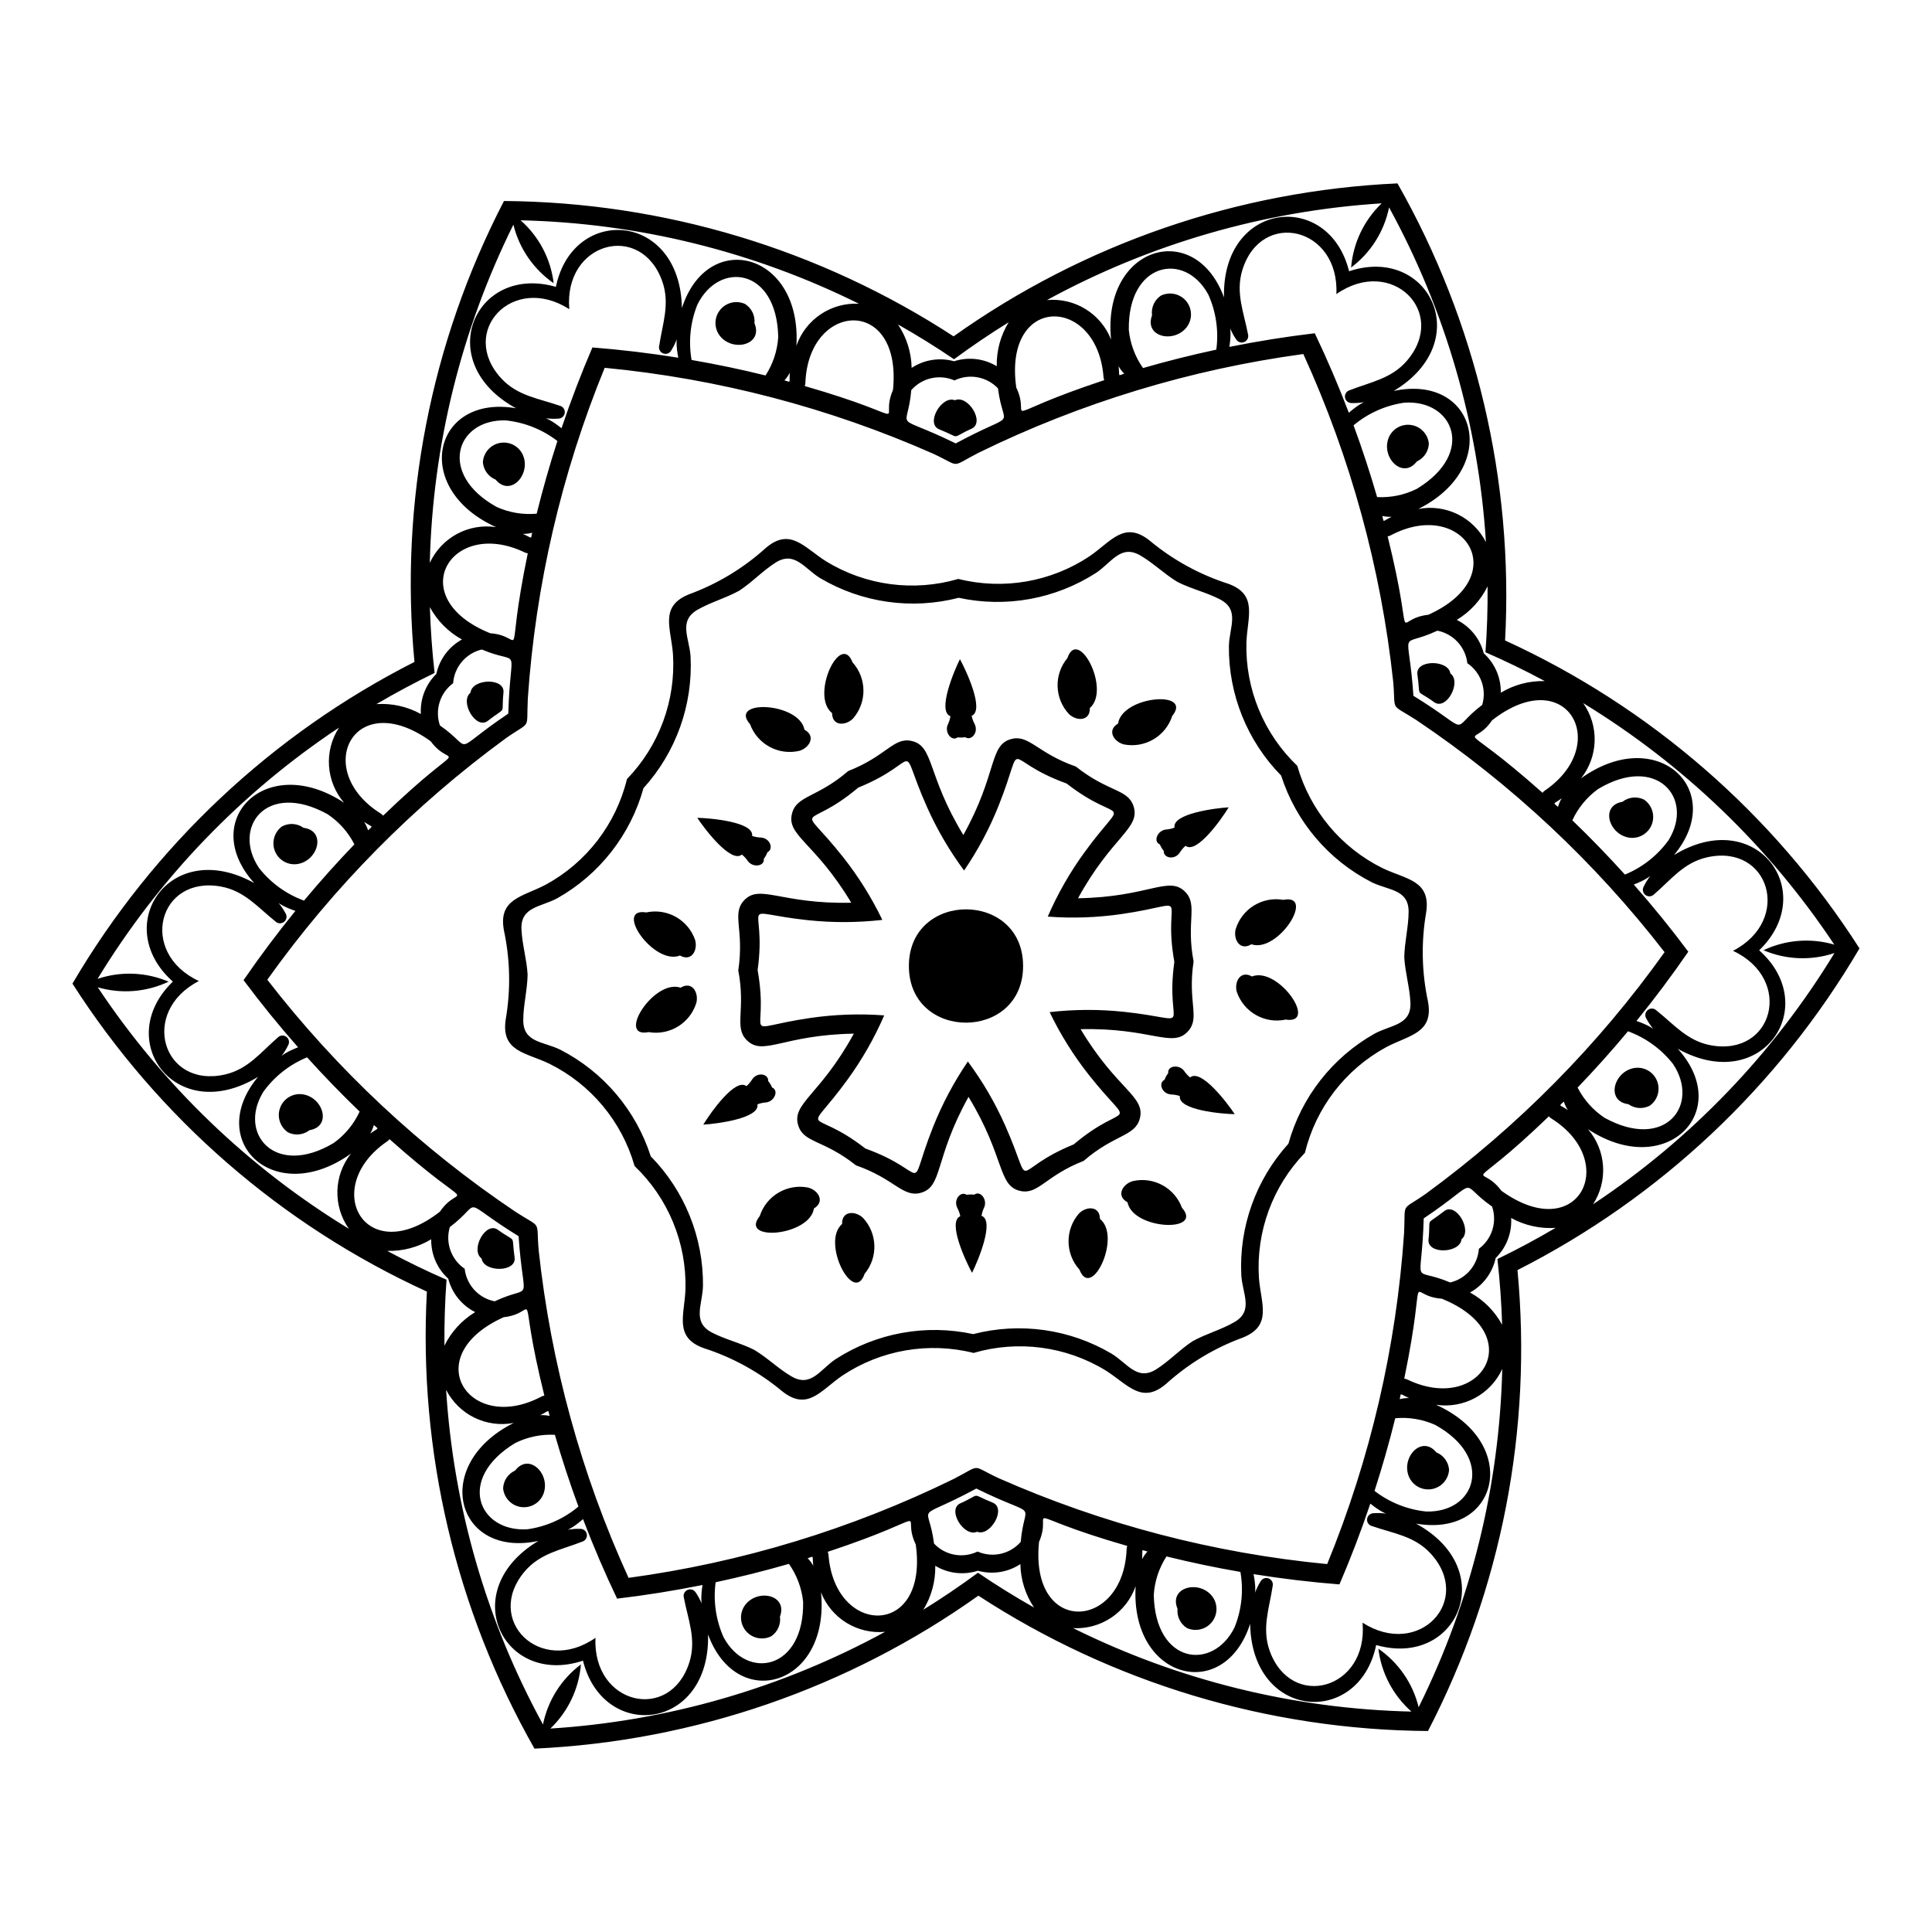 <?xml version="1.0" encoding="UTF-8"?>
<!-- Uploaded to: SVG Repo, www.svgrepo.com, Generator: SVG Repo Mixer Tools -->
<svg fill="#000000" width="800px" height="800px" version="1.1" viewBox="144 144 512 512" xmlns="http://www.w3.org/2000/svg">
 <g>
  <path d="m542.86 313.72c2.289-42.27-7.609-84.309-28.512-121.12-42.293 1.926-83.137 16-117.64 40.535-35.465-23.113-76.82-35.562-119.15-35.867-19.48 37.59-27.715 80-23.719 122.15-37.75 19.156-69.207 48.742-90.637 85.25 22.816 35.668 55.426 64.004 93.926 81.617-2.285 42.27 7.609 84.305 28.512 121.12 42.297-1.926 83.141-16 117.64-40.535 35.461 23.117 76.816 35.566 119.15 35.867 19.477-37.59 27.711-80 23.715-122.15 37.75-19.152 69.207-48.742 90.637-85.25-22.816-35.668-55.426-64-93.926-81.613zm-116.2 37.918c15.043 11.695 16.426 2.203 4.742 18.234-3.863 5.305-7.129 11.02-9.738 17.039 6.543 0.492 13.121 0.262 19.617-0.684 19.633-2.879 10.578-6.09 13.93 12.684-2.606 18.875 6.309 15.328-13.418 13.223l-0.004 0.004c-6.523-0.695-13.105-0.664-19.625 0.086 2.844 5.91 6.332 11.492 10.402 16.645 12.309 15.562 10.562 6.117-4.019 18.406-17.648 7.18-10.121 13.125-18.164-5.008v-0.004c-2.664-5.996-5.981-11.684-9.891-16.953-3.695 5.422-6.785 11.234-9.211 17.332-7.324 18.441-0.016 12.207-17.949 5.723-15.043-11.695-16.426-2.203-4.742-18.234h-0.004c3.863-5.309 7.129-11.023 9.738-17.043-6.543-0.492-13.121-0.262-19.617 0.688-19.633 2.879-10.578 6.09-13.93-12.684 2.606-18.875-6.309-15.328 13.418-13.223l0.004-0.004c6.523 0.691 13.109 0.66 19.629-0.086-2.848-5.914-6.336-11.496-10.406-16.645-12.309-15.562-10.562-6.117 4.019-18.406 17.648-7.18 10.121-13.125 18.164 5.008 2.664 5.996 5.981 11.684 9.891 16.957 3.699-5.422 6.789-11.234 9.211-17.336 7.324-18.441 0.016-12.203 17.953-5.719zm110.55-34.504c-0.984-3.852-3.594-7.082-7.144-8.859 3.516-2.121 6.344-5.203 8.156-8.887 0.051 5.832-0.133 11.656-0.559 17.469 5.34 2.328 10.582 4.875 15.723 7.637v0.004c-4.102-0.113-8.148 0.957-11.66 3.082 0.078-3.973-1.57-7.781-4.516-10.445zm3.16 160.26c2.84-2.777 4.336-6.652 4.098-10.617 3.594 1.984 7.68 2.894 11.773 2.621-5.023 2.961-10.16 5.711-15.41 8.254 0.652 5.789 1.07 11.602 1.246 17.434h0.004c-1.957-3.609-4.906-6.578-8.504-8.559 3.481-1.918 5.957-5.25 6.789-9.133zm-137.21 82.867c3.828 1.07 7.93 0.43 11.246-1.758 0.078 4.102 1.332 8.098 3.617 11.508-5.078-2.871-10.027-5.941-14.852-9.219-4.688 3.461-9.512 6.727-14.477 9.797 2.148-3.5 3.246-7.539 3.16-11.641 3.402 2.055 7.523 2.531 11.305 1.312zm-140.37-77.398c0.988 3.852 3.594 7.082 7.144 8.859-3.512 2.121-6.344 5.207-8.156 8.887-0.051-5.832 0.133-11.656 0.559-17.469-5.34-2.328-10.582-4.875-15.723-7.637v-0.004c4.102 0.113 8.152-0.957 11.664-3.082-0.082 3.973 1.566 7.785 4.512 10.445zm-3.16-160.26h0.004c-2.84 2.777-4.336 6.652-4.102 10.617-3.594-1.984-7.68-2.894-11.773-2.621 5.023-2.961 10.16-5.711 15.41-8.254-0.652-5.789-1.07-11.602-1.246-17.434 1.953 3.609 4.906 6.582 8.5 8.559-3.481 1.918-5.957 5.25-6.789 9.133zm137.21-82.867c-3.824-1.07-7.93-0.426-11.246 1.762-0.078-4.106-1.332-8.102-3.617-11.512 5.078 2.871 10.027 5.941 14.852 9.219 4.688-3.461 9.512-6.727 14.477-9.797v0.004c-2.148 3.496-3.242 7.535-3.16 11.641-3.398-2.055-7.523-2.535-11.305-1.316zm121.73 88.656c-1.305-19.125-4.176-12.316 6.352-17.258 4.242 0.836 7.453 4.328 7.938 8.625 3.582 2.43 5.176 6.898 3.941 11.043-9.281 7.027-1.809 7.711-18.23-2.41zm2.731 138.49c15.91-10.691 8.578-9.777 18.121-3.129l-0.004-0.004c1.398 4.094-0.02 8.621-3.5 11.191-0.312 4.312-3.387 7.926-7.594 8.93-10.727-4.523-7.578 2.293-7.023-16.992zm-118.57 71.605c17.215 8.434 12.758 2.543 11.77 14.129-2.844 3.258-7.473 4.293-11.438 2.562-3.894 1.887-8.562 1.031-11.535-2.109-1.445-11.551-5.773-5.418 11.203-14.582zm-121.3-66.879c1.305 19.125 4.176 12.316-6.352 17.258l0.004-0.004c-4.246-0.836-7.457-4.328-7.941-8.625-3.578-2.43-5.172-6.898-3.938-11.043 9.281-7.027 1.805-7.707 18.227 2.414zm-2.731-138.49c-15.91 10.691-8.578 9.777-18.121 3.129h0.004c-1.398-4.094 0.02-8.621 3.5-11.188 0.312-4.316 3.387-7.93 7.594-8.934 10.727 4.523 7.578-2.293 7.023 16.992zm118.57-71.609c-17.215-8.434-12.758-2.543-11.77-14.129h0.004c2.848-3.254 7.477-4.293 11.441-2.562 3.891-1.887 8.559-1.031 11.531 2.109 1.445 11.551 5.773 5.418-11.203 14.582zm125.25 45.41c-10.074 1.113-3.109 10.207-10.781-20.781 0.273-0.035 0.539-0.121 0.781-0.25 19.191-10.188 32.91 10.711 10 21.031zm-141.87-59.562c-4.074 9.281 7.285 7.797-23.387-1.051v-0.004c0.105-0.254 0.164-0.523 0.172-0.801 0.77-21.715 25.73-23.145 23.215 1.855zm-122.52 93.078c6 8.168 10.395-2.41-12.605 19.727v0.004c-0.168-0.219-0.371-0.406-0.605-0.555-18.422-11.523-7.18-33.852 13.211-19.176zm19.352 152.64c10.074-1.113 3.109-10.207 10.781 20.781-0.273 0.035-0.539 0.121-0.781 0.25-19.188 10.191-32.906-10.711-10-21.031zm141.87 59.566c4.074-9.281-7.285-7.797 23.387 1.051h0.004c-0.109 0.254-0.168 0.527-0.176 0.801-0.77 21.715-25.73 23.145-23.215-1.852zm122.52-93.082c-6-8.168-10.395 2.41 12.605-19.727 0.168 0.219 0.375 0.406 0.609 0.551 18.418 11.523 7.176 33.855-13.215 19.176zm11.5-106.03c-0.227 0.156-0.426 0.352-0.586 0.574-23.75-21.121-18.965-10.941-13.371-19.215 19.797-15.469 31.918 6.394 13.957 18.641zm-116.93-109.59c0.02 0.277 0.09 0.547 0.207 0.797-30.164 10.008-18.957 10.953-23.328 1.973-3.5-24.879 21.496-24.445 23.121-2.769zm-153.37 46.469c0.25 0.121 0.52 0.195 0.793 0.219-6.414 31.125 0.008 21.895-9.957 21.188-23.293-9.406-10.422-30.836 9.164-21.406zm-36.441 156.05c0.227-0.152 0.426-0.348 0.586-0.574 23.75 21.121 18.965 10.941 13.371 19.215-19.793 15.469-31.918-6.394-13.957-18.641zm116.93 109.59c-0.02-0.277-0.09-0.543-0.207-0.797 30.164-10.008 18.957-10.953 23.328-1.973 3.5 24.879-21.496 24.445-23.121 2.769zm153.37-46.469c-0.25-0.117-0.516-0.195-0.793-0.219 6.414-31.125-0.008-21.895 9.957-21.188 23.293 9.406 10.422 30.84-9.164 21.406zm-14.871-294.69c5.191-3.894 8.77-9.562 10.059-15.922 14.953 27.324 23.715 57.605 25.668 88.691-1.633-3.203-4.262-5.793-7.492-7.379-3.231-1.582-6.887-2.074-10.418-1.398 22.105-11.059 15.332-35.945-6.527-31.27 21.918-13.137 9.34-38.754-11.832-31.73-5.352-21.621-33.738-18.668-33.148 6.93-7.688-20.914-32.387-13.578-29.926 11.168-1.32-3.348-3.688-6.176-6.75-8.062s-6.656-2.731-10.238-2.398c27.344-14.918 57.621-23.664 88.703-25.629-4.688 4.484-7.57 10.535-8.098 17zm109.27 180.93h0.004c5.969 2.547 12.664 2.812 18.816 0.75-16.188 26.613-38.027 49.34-63.973 66.574 1.957-3.016 2.887-6.586 2.641-10.176-0.242-3.59-1.645-7-3.996-9.727 20.629 13.613 38.797-4.695 23.816-21.289 22.336 12.414 38.23-11.289 21.562-26.113 16.051-15.449-0.703-38.551-22.574-25.242 14.27-17.113-4.434-34.84-24.637-20.332v0.004c2.242-2.812 3.508-6.281 3.609-9.875 0.105-3.598-0.965-7.129-3.043-10.066 26.59 16.223 49.305 38.066 66.551 64.004-6.231-1.82-12.91-1.289-18.773 1.488zm-102.05 185.1c0.781 6.441 3.898 12.371 8.762 16.668-31.141-0.711-61.746-8.262-89.645-22.113 3.594 0.188 7.148-0.793 10.137-2.801 2.984-2.004 5.238-4.926 6.422-8.324-1.477 24.672 23.465 31.25 30.344 9.98 0.418 25.551 28.891 27.465 33.395 5.617 21.402 6.176 33.035-19.883 10.574-32.172 21.953 3.801 27.953-21.258 5.289-31.5v0.004c3.559 0.531 7.195-0.105 10.359-1.812 3.164-1.711 5.691-4.402 7.195-7.668-0.754 31.137-8.316 61.73-22.156 89.633-1.539-6.305-5.336-11.824-10.676-15.512zm-211.33 4.164c-5.188 3.894-8.77 9.562-10.055 15.922-14.957-27.324-23.719-57.602-25.672-88.691 1.633 3.207 4.262 5.793 7.492 7.379 3.231 1.582 6.887 2.074 10.422 1.402-22.105 11.059-15.332 35.945 6.527 31.27-21.918 13.137-9.34 38.754 11.832 31.73 5.352 21.621 33.738 18.668 33.148-6.93 7.688 20.914 32.387 13.578 29.926-11.168v-0.004c1.316 3.348 3.684 6.18 6.746 8.066 3.062 1.883 6.656 2.727 10.238 2.394-27.344 14.918-57.621 23.668-88.703 25.633 4.691-4.484 7.57-10.535 8.098-17.004zm-109.27-180.93c-5.973-2.547-12.668-2.812-18.82-0.746 16.188-26.613 38.027-49.344 63.977-66.578-1.961 3.016-2.891 6.586-2.644 10.176 0.242 3.59 1.645 7.004 3.996 9.727-20.629-13.613-38.797 4.695-23.816 21.289-22.336-12.414-38.23 11.289-21.562 26.113-16.051 15.449 0.703 38.551 22.574 25.242-14.27 17.113 4.434 34.84 24.637 20.332v-0.004c-2.242 2.816-3.508 6.281-3.609 9.875-0.102 3.598 0.965 7.129 3.043 10.066-26.59-16.219-49.305-38.066-66.551-64.004 6.231 1.82 12.91 1.289 18.773-1.488zm102.05-185.1c-0.781-6.445-3.898-12.375-8.762-16.672 31.141 0.711 61.746 8.262 89.645 22.113-3.59-0.188-7.148 0.793-10.133 2.801-2.988 2.004-5.242 4.926-6.426 8.324 1.477-24.672-23.465-31.25-30.344-9.98-0.418-25.551-28.891-27.465-33.395-5.617-21.402-6.176-33.035 19.883-10.574 32.172-21.953-3.801-27.953 21.258-5.289 31.5-3.559-0.535-7.191 0.102-10.359 1.812-3.164 1.707-5.688 4.398-7.195 7.664 0.754-31.137 8.316-61.73 22.156-89.633 1.539 6.305 5.336 11.824 10.676 15.516zm228.74 54.496c-3.258 1.621-6.883 2.375-10.52 2.184-1.852-6.406-3.934-12.75-6.242-19.023h0.004c3.836-3.211 8.492-5.289 13.445-5.996 12.969-0.895 19.074 13.293 3.312 22.836zm-169.23-40.246c-0.227 3.633-1.387 7.148-3.367 10.199-6.477-1.602-13.008-2.969-19.594-4.106h-0.004c-0.859-4.93-0.332-10 1.531-14.645 5.711-11.676 21.047-9.871 21.434 8.551zm-119.47 126.44h-0.004c3.035 2.012 5.5 4.769 7.152 8.016-4.621 4.809-9.074 9.781-13.355 14.918v-0.004c-4.699-1.715-8.828-4.711-11.918-8.645-7.258-10.785 1.977-23.164 18.121-14.285zm49.758 166.68c3.262-1.621 6.883-2.375 10.52-2.184 1.852 6.406 3.934 12.75 6.242 19.023h-0.004c-3.836 3.211-8.492 5.289-13.445 6-12.969 0.891-19.074-13.297-3.312-22.84zm169.23 40.246h0.004c0.223-3.633 1.383-7.144 3.367-10.199 6.477 1.602 13.008 2.969 19.594 4.106 0.863 4.93 0.332 10-1.531 14.645-5.707 11.676-21.047 9.875-21.43-8.551zm119.47-126.44 0.004 0.004c-3.035-2.012-5.496-4.773-7.152-8.016 4.621-4.809 9.074-9.781 13.355-14.918 4.699 1.719 8.828 4.711 11.918 8.645 7.258 10.785-1.973 23.168-18.121 14.289zm16.953-73.57 0.004 0.004c-2.934 4.055-6.941 7.207-11.566 9.109-4.473-4.953-9.117-9.746-13.93-14.379h-0.004c1.523-3.305 3.875-6.16 6.828-8.293 15.41-9.281 25.602 2.332 18.672 13.562zm-121.95-144.57c2.043 4.566 2.769 9.613 2.102 14.57-6.527 1.398-13 3.023-19.418 4.875v0.004c-2.098-2.973-3.398-6.441-3.766-10.062-0.332-17.984 14.82-21.008 21.082-9.387zm-186.19 33.32c4.977 0.516 9.715 2.406 13.676 5.465-2.055 6.352-3.883 12.77-5.488 19.254-3.625 0.332-7.273-0.277-10.594-1.77-15.746-8.703-10.785-23.336 2.406-22.949zm-64.234 177.9c2.934-4.051 6.941-7.207 11.57-9.109 4.473 4.953 9.117 9.746 13.93 14.379-1.523 3.305-3.875 6.164-6.828 8.293-15.41 9.281-25.602-2.332-18.672-13.562zm121.95 144.58c-2.043-4.57-2.773-9.617-2.106-14.574 6.527-1.398 13-3.023 19.418-4.875 2.102 2.973 3.398 6.438 3.766 10.059 0.332 17.988-14.82 21.008-21.078 9.391zm186.18-33.324c-4.977-0.516-9.711-2.406-13.672-5.465 2.055-6.352 3.883-12.77 5.488-19.254h-0.004c3.625-0.332 7.277 0.277 10.598 1.77 15.742 8.703 10.781 23.336-2.41 22.949zm-9.133-263.62c-2.621 1.258-1.965 1.684-2.473-0.207 0.812 0.184 1.645 0.254 2.473 0.207zm-159.5-38.184c-0.223 2.898 0.477 2.543-1.414 2.039h-0.004c0.566-0.613 1.043-1.297 1.418-2.039zm-112.82 119.04c2.398 1.641 2.441 0.859 1.059 2.246v-0.004c-0.25-0.793-0.605-1.547-1.059-2.242zm46.684 157.23c2.621-1.258 1.965-1.684 2.473 0.207v-0.004c-0.812-0.184-1.645-0.25-2.473-0.207zm159.5 38.184c0.223-2.898-0.477-2.543 1.414-2.039v-0.004c-0.562 0.613-1.039 1.297-1.414 2.039zm112.82-119.04c-2.398-1.641-2.441-0.859-1.059-2.246 0.25 0.793 0.605 1.547 1.059 2.246zm-2.598-80.336c-1.398-1.293-1.371-0.543 0.969-2.285l0.004-0.004c-0.43 0.715-0.754 1.484-0.973 2.285zm-114.96-114.81c-1.82 0.562-1.156 0.914-1.492-1.98l-0.004-0.004c0.406 0.727 0.906 1.395 1.496 1.984zm-156.91 42.152c-0.422 1.855 0.215 1.457-2.465 0.305h0.004c0.828 0.012 1.656-0.09 2.461-0.305zm-41.945 156.96c1.398 1.293 1.371 0.543-0.969 2.285 0.426-0.715 0.754-1.48 0.969-2.285zm114.96 114.81c1.82-0.562 1.156-0.914 1.492 1.98-0.406-0.727-0.906-1.395-1.496-1.98zm156.91-42.156c0.422-1.855-0.215-1.457 2.465-0.305l-0.004 0.004c-0.832-0.016-1.66 0.086-2.465 0.301zm-16.793-292.86c14.629-10.215 29.688 4.781 18.727 17.629-4.102 4.805-9.688 5.676-15.223 7.856-0.812 0.242-1.332 1.035-1.223 1.875s0.812 1.48 1.656 1.508c5.059 0.168 4.176-1.633-0.633 2.582-2.734-7.164-5.746-14.207-9.027-21.07-7.551 0.891-15.117 2.102-22.637 3.613 0.996-6.305-0.992-6.094 1.844-1.914h0.004c0.477 0.699 1.391 0.953 2.156 0.598 0.77-0.359 1.168-1.219 0.938-2.035-1.113-5.844-3.359-11.035-1.484-17.066 5.019-16.141 25.73-11.379 24.902 6.426zm105.11 174.04c16.16 7.562 10.703 28.102-5.906 25.031-6.211-1.148-9.758-5.551-14.414-9.258-0.617-0.582-1.562-0.633-2.234-0.117-0.676 0.512-0.875 1.441-0.477 2.188 2.383 4.465 3.504 2.801-2.551 0.742 4.836-5.953 9.414-12.07 13.734-18.352-4.547-6.094-9.363-12.027-14.445-17.797 5.957-2.289 4.781-3.906 2.578 0.641h-0.004c-0.367 0.762-0.129 1.68 0.562 2.168 0.695 0.484 1.637 0.398 2.231-0.207 4.504-3.887 7.875-8.426 14.039-9.816 16.484-3.727 22.719 16.594 6.887 24.777zm-98.172 178.05c1.531 17.777-18.984 23.316-24.633 7.402-2.109-5.953-0.07-11.23 0.812-17.113 0.195-0.824-0.234-1.668-1.016-1.996-0.781-0.324-1.684-0.035-2.133 0.684-2.672 4.293-0.676 4.422-1.918-1.84 7.574 1.215 15.18 2.125 22.762 2.719 3.004-6.984 5.738-14.141 8.188-21.41 4.965 4.016 5.773 2.188 0.734 2.555-0.844 0.059-1.52 0.727-1.598 1.57-0.074 0.844 0.473 1.617 1.293 1.824 5.617 1.957 11.238 2.609 15.523 7.25 11.469 12.414-3.012 27.973-18.016 18.355zm-203.28 4.008c-14.629 10.215-29.688-4.781-18.727-17.629 4.102-4.805 9.688-5.676 15.223-7.856l0.004-0.004c0.809-0.238 1.328-1.035 1.219-1.875s-0.809-1.477-1.656-1.504c-5.055-0.168-4.168 1.625 0.633-2.582 2.734 7.164 5.746 14.207 9.027 21.07 7.551-0.891 15.117-2.102 22.637-3.613-0.996 6.305 0.992 6.094-1.844 1.914h-0.004c-0.477-0.703-1.387-0.957-2.156-0.598-0.77 0.355-1.164 1.219-0.938 2.031 1.113 5.844 3.359 11.035 1.484 17.066-5.019 16.141-25.73 11.379-24.902-6.426zm-105.11-174.05c-16.16-7.562-10.703-28.102 5.906-25.031 6.211 1.148 9.758 5.551 14.414 9.258h-0.004c0.617 0.582 1.562 0.633 2.238 0.117 0.672-0.512 0.875-1.438 0.473-2.188-2.383-4.461-3.492-2.797 2.551-0.742-4.836 5.953-9.414 12.07-13.734 18.352 4.547 6.094 9.363 12.027 14.445 17.797-5.957 2.289-4.781 3.906-2.578-0.641h0.004c0.367-0.762 0.133-1.68-0.562-2.164-0.691-0.488-1.637-0.402-2.227 0.203-4.504 3.887-7.875 8.426-14.039 9.816-16.488 3.727-22.723-16.59-6.887-24.777zm98.168-178.05c-1.527-17.773 18.984-23.316 24.633-7.398 2.113 5.953 0.07 11.227-0.809 17.113l-0.004-0.004c-0.195 0.824 0.234 1.672 1.016 1.996 0.781 0.328 1.688 0.039 2.133-0.684 2.672-4.293 0.676-4.422 1.918 1.84-7.574-1.215-15.18-2.125-22.762-2.719-3.004 6.984-5.738 14.141-8.188 21.41-4.965-4.016-5.773-2.188-0.734-2.555 0.848-0.059 1.523-0.723 1.598-1.566s-0.473-1.621-1.293-1.828c-5.617-1.957-11.238-2.609-15.523-7.25-11.465-12.414 3.012-27.973 18.016-18.355zm134.82 156.11c9-16.457 16.625-18.484 14.707-24.402-1.492-4.606-6.727-3.684-15.277-10.5-10.145-3.531-12.375-8.504-17.035-7.316-6.074 1.547-3.609 8.953-12.785 25.461-9.754-16.023-7.695-23.641-13.777-24.938-4.734-1.012-6.551 3.981-16.734 7.981-8.129 7.019-13.551 6.465-14.852 11.094-1.695 6.035 5.949 7.602 15.656 23.805-18.754 0.434-24.32-5.156-28.484-0.535-3.242 3.594 0.172 7.664-1.457 18.48 2.016 10.551-1.176 14.969 2.184 18.41 4.379 4.484 9.555-1.352 28.441-1.656-9 16.457-16.625 18.484-14.707 24.402 1.492 4.606 6.727 3.684 15.277 10.5 10.145 3.531 12.375 8.504 17.035 7.316 6.074-1.547 3.609-8.953 12.785-25.461 9.754 16.023 7.695 23.641 13.777 24.938 4.734 1.012 6.551-3.981 16.734-7.981 8.129-7.019 13.551-6.465 14.852-11.094 1.695-6.035-5.949-7.602-15.656-23.805 18.754-0.434 24.32 5.156 28.484 0.535 3.242-3.594-0.172-7.664 1.457-18.48-2.016-10.551 1.176-14.969-2.184-18.41-4.375-4.488-9.555 1.348-28.441 1.656zm26.395-83.805c3.66 1.852 7.656 2.738 11.23 4.602 5.32 2.781 2.473 7.418 2.359 12.32l-0.004 0.004c-0.133 12.84 4.848 25.207 13.848 34.371 3.922 12.23 12.547 22.395 23.973 28.254 4.394 2.184 9.824 1.82 9.809 7.824-0.012 4.027-1.086 7.981-1.152 12.082 0.227 4.094 1.461 8 1.629 12.027 0.25 6-5.188 5.852-9.492 8.203v-0.004c-11.188 6.309-19.406 16.805-22.844 29.176-8.629 9.512-13.121 22.066-12.48 34.891 0.309 4.898 3.336 9.418-1.871 12.406-3.492 2.008-7.457 3.051-11.039 5.043-3.43 2.242-6.199 5.266-9.602 7.422-5.07 3.219-7.66-1.566-11.852-4.117-11.055-6.535-24.254-8.406-36.688-5.195-12.551-2.719-25.668-0.328-36.457 6.637-4.086 2.715-6.488 7.598-11.68 4.582-3.484-2.023-6.367-4.934-9.887-7.039-3.66-1.852-7.656-2.738-11.23-4.602-5.32-2.781-2.473-7.418-2.359-12.32l0.004-0.004c0.133-12.84-4.848-25.207-13.844-34.371-3.926-12.227-12.551-22.395-23.977-28.254-4.394-2.184-9.824-1.82-9.809-7.824 0.012-4.027 1.086-7.981 1.152-12.082-0.227-4.094-1.461-8-1.629-12.027-0.25-6 5.188-5.852 9.492-8.203v0.004c11.188-6.305 19.406-16.805 22.844-29.176 8.629-9.512 13.121-22.066 12.48-34.891-0.309-4.898-3.336-9.418 1.871-12.406 3.492-2.008 7.457-3.051 11.039-5.043 3.43-2.242 6.199-5.266 9.602-7.422 5.07-3.219 7.66 1.566 11.852 4.117 11.055 6.535 24.254 8.406 36.688 5.195 12.551 2.719 25.668 0.332 36.457-6.637 4.086-2.715 6.488-7.598 11.68-4.582 3.484 2.023 6.367 4.934 9.887 7.039zm33.312-60.418c12.531 27.465 20.57 56.762 23.812 86.773 0.75 8.379-1.109 5.547 6.207 10.273h-0.004c25.055 16.84 47.242 37.59 65.715 61.465-17.52 24.586-38.871 46.195-63.238 64.012-6.879 4.84-5.359 1.812-5.797 10.512-2.055 30.113-8.934 59.707-20.375 87.641-30.051-2.879-59.441-10.566-87.055-22.762-7.633-3.539-4.25-3.734-12 0.238v-0.004c-27.109 13.277-56.176 22.117-86.09 26.176-12.531-27.461-20.57-56.758-23.812-86.77-0.75-8.379 1.109-5.547-6.207-10.273l0.004-0.004c-25.055-16.836-47.242-37.59-65.715-61.465 17.52-24.586 38.871-46.195 63.242-64.008 6.879-4.84 5.359-1.812 5.797-10.512h-0.004c2.059-30.117 8.938-59.707 20.375-87.645 30.051 2.879 59.441 10.566 87.055 22.766 7.633 3.539 4.25 3.734 12-0.238 27.109-13.277 56.176-22.117 86.09-26.176zm-1.602 109.13c-8.891-8.492-13.789-20.34-13.484-32.629 0.25-6.894 3.16-12.832-4.973-15.68v0.004c-7.559-2.441-14.578-6.312-20.676-11.398-6.75-5.359-10.215 0.27-15.914 4.16h0.004c-10.234 6.816-22.863 8.996-34.789 6.012-11.797 3.453-24.504 1.77-34.996-4.637-5.844-3.664-9.531-9.152-16.066-3.531-5.891 5.324-12.75 9.469-20.207 12.207-8.016 3.164-4.875 8.984-4.352 15.863v-0.004c0.785 12.27-3.641 24.297-12.188 33.133-2.906 11.945-10.719 22.109-21.512 27.988-6.094 3.231-12.691 3.68-11.09 12.148h-0.004c1.664 7.766 1.824 15.777 0.465 23.602-1.266 8.523 5.344 8.711 11.559 11.699l0.004 0.004c11.016 5.453 19.223 15.301 22.598 27.121 8.891 8.488 13.789 20.336 13.484 32.625-0.25 6.894-3.16 12.832 4.973 15.68l0.004-0.004c7.555 2.441 14.574 6.312 20.672 11.398 6.75 5.359 10.215-0.27 15.914-4.16 10.23-6.812 22.859-8.996 34.785-6.012 11.797-3.453 24.504-1.77 34.996 4.637 5.844 3.664 9.531 9.152 16.066 3.531 5.891-5.324 12.754-9.469 20.207-12.203 8.016-3.164 4.875-8.984 4.352-15.863-0.785-12.266 3.641-24.297 12.188-33.133 2.91-11.945 10.719-22.105 21.516-27.988 6.094-3.231 12.691-3.68 11.09-12.148-1.664-7.766-1.824-15.777-0.465-23.602 1.266-8.523-5.344-8.711-11.559-11.699h-0.004c-11.016-5.457-19.223-15.301-22.598-27.121z"/>
  <path d="m454.66 333.72c5.582-6.891-13.25-5.348-14.363 2.027-2.984 1.75-1.211 4.797 1.531 5.527 5.574 1.094 11.086-2.152 12.832-7.555z"/>
  <path d="m369.93 319.53c-3.176-8.277-11.258 8.801-5.426 13.449 0.023 3.457 3.547 3.445 5.555 1.438 3.734-4.277 3.68-10.672-0.129-14.887z"/>
  <path d="m315.27 385.8c-8.758-1.387 1.996 14.148 8.938 11.426 3.008 1.711 4.758-1.352 4.019-4.09-1.84-5.375-7.402-8.523-12.957-7.336z"/>
  <path d="m345.34 466.27c-5.582 6.891 13.25 5.348 14.363-2.027 2.984-1.75 1.211-4.797-1.531-5.527-5.574-1.094-11.086 2.152-12.832 7.555z"/>
  <path d="m430.07 480.47c3.176 8.277 11.258-8.801 5.426-13.449-0.023-3.457-3.547-3.445-5.555-1.438-3.734 4.281-3.68 10.676 0.129 14.887z"/>
  <path d="m484.72 414.2c8.758 1.387-1.996-14.148-8.938-11.426-3.008-1.711-4.758 1.352-4.019 4.09v0.004c1.84 5.371 7.406 8.523 12.957 7.332z"/>
  <path d="m484.1 382.47c8.695-1.73-1.438 14.219-8.48 11.77-2.938 1.828-4.809-1.16-4.18-3.93h0.004c1.625-5.441 7.062-8.809 12.656-7.84z"/>
  <path d="m426.87 318.4c2.848-8.398 11.594 8.352 5.953 13.227 0.113 3.457-3.41 3.582-5.492 1.656-3.898-4.129-4.098-10.52-0.461-14.883z"/>
  <path d="m342.77 335.93c-5.848-6.664 13.031-5.867 14.43 1.457 3.051 1.629 1.398 4.746-1.312 5.582-5.527 1.316-11.16-1.711-13.117-7.039z"/>
  <path d="m315.9 417.52c-8.695 1.73 1.438-14.219 8.48-11.77 2.938-1.828 4.809 1.16 4.18 3.93-1.625 5.441-7.062 8.809-12.66 7.84z"/>
  <path d="m373.12 481.59c-2.848 8.398-11.594-8.352-5.953-13.227-0.113-3.457 3.41-3.582 5.492-1.656 3.902 4.129 4.098 10.52 0.461 14.883z"/>
  <path d="m457.23 464.07c5.848 6.664-13.031 5.867-14.43-1.457-3.051-1.629-1.398-4.746 1.312-5.582l-0.004-0.004c5.527-1.312 11.16 1.711 13.121 7.043z"/>
  <path d="m469.61 357.95c-3.492 0.203-15.027 1.664-14.344 5.375v0.004c-0.727 0.277-1.496 0.449-2.273 0.504-2.231 0.223-3.488 3.168-1.609 3.961 0.254 0.621 0.602 1.199 1.031 1.711-0.16 1.879 2.856 2.535 4.254 0.418 0.414-0.664 0.922-1.262 1.508-1.777 2.961 2.328 9.68-7.281 11.434-10.195z"/>
  <path d="m471.22 439.27c-1.922-2.922-8.957-12.184-11.828-9.734-0.609-0.492-1.141-1.07-1.574-1.719-1.309-1.82-4.488-1.438-4.234 0.586l-0.004 0.004c-0.41 0.527-0.734 1.117-0.961 1.746-1.707 0.801-0.77 3.742 1.762 3.894 0.781 0.027 1.555 0.164 2.293 0.418-0.535 3.727 11.145 4.742 14.547 4.805z"/>
  <path d="m401.6 481.31c1.57-3.125 6.074-13.848 2.516-15.109 0.121-0.77 0.359-1.52 0.699-2.223 0.922-2.043-1-4.606-2.625-3.375-0.664-0.09-1.336-0.078-1.996 0.039-1.547-1.078-3.625 1.207-2.492 3.473v0.004c0.371 0.688 0.637 1.426 0.789 2.191-3.496 1.402 1.465 12.023 3.109 15z"/>
  <path d="m330.38 442.04c3.492-0.203 15.027-1.664 14.344-5.375 0.73-0.281 1.496-0.453 2.273-0.508 2.231-0.223 3.488-3.168 1.609-3.961-0.25-0.621-0.602-1.195-1.031-1.711 0.16-1.879-2.856-2.535-4.254-0.418-0.414 0.664-0.922 1.262-1.508 1.777-2.961-2.328-9.68 7.281-11.434 10.195z"/>
  <path d="m328.78 360.73c1.922 2.922 8.957 12.184 11.828 9.734h-0.004c0.609 0.492 1.141 1.07 1.578 1.719 1.309 1.82 4.488 1.438 4.234-0.586 0.41-0.531 0.734-1.121 0.965-1.75 1.707-0.801 0.77-3.742-1.762-3.894h-0.004c-0.781-0.023-1.555-0.164-2.293-0.418 0.535-3.727-11.145-4.738-14.543-4.805z"/>
  <path d="m398.39 318.69c-1.57 3.125-6.074 13.848-2.516 15.109-0.121 0.773-0.359 1.52-0.699 2.223-0.922 2.043 1 4.606 2.625 3.375 0.664 0.09 1.336 0.078 1.996-0.039 1.547 1.078 3.625-1.207 2.492-3.473v-0.004c-0.371-0.688-0.633-1.426-0.789-2.191 3.5-1.398-1.465-12.023-3.109-15z"/>
  <path d="m522.66 261.54c-0.27-2.578-2.285-4.629-4.859-4.934-2.57-0.309-5.016 1.207-5.883 3.648-1.82 5.16 3.883 10.859 7.57 6.023 1.875-0.848 3.106-2.684 3.172-4.738z"/>
  <path d="m341.42 224.54c-2.367-1.055-5.148-0.332-6.703 1.742-1.555 2.074-1.461 4.949 0.219 6.922 3.559 4.156 11.348 2.07 9.004-3.543v-0.004c0.203-2.047-0.773-4.027-2.519-5.117z"/>
  <path d="m218.75 363c-2.098 1.523-2.863 4.293-1.844 6.676 1.02 2.383 3.555 3.742 6.106 3.273 5.379-1.004 7.465-8.793 1.434-9.57h-0.004c-1.672-1.199-3.875-1.348-5.691-0.379z"/>
  <path d="m277.33 538.46c0.27 2.574 2.285 4.625 4.859 4.934 2.574 0.305 5.016-1.207 5.883-3.648 1.82-5.16-3.883-10.859-7.57-6.023v-0.004c-1.875 0.848-3.102 2.684-3.172 4.742z"/>
  <path d="m458.57 575.46c2.367 1.055 5.152 0.332 6.703-1.742 1.555-2.074 1.465-4.945-0.215-6.918-3.559-4.156-11.348-2.07-9.004 3.543-0.203 2.047 0.773 4.031 2.516 5.117z"/>
  <path d="m581.24 437c2.098-1.52 2.863-4.293 1.844-6.676-1.02-2.383-3.555-3.738-6.102-3.269-5.379 1.004-7.465 8.793-1.434 9.57 1.672 1.195 3.879 1.344 5.691 0.375z"/>
  <path d="m579.64 355.88c2.156 1.438 3.031 4.176 2.106 6.598s-3.406 3.879-5.969 3.512c-5.414-0.793-7.805-8.492-1.809-9.508 1.621-1.262 3.82-1.496 5.672-0.602z"/>
  <path d="m451.62 222.36c2.324-1.148 5.133-0.535 6.766 1.477 1.633 2.012 1.656 4.887 0.055 6.926-3.394 4.293-11.254 2.516-9.137-3.188-0.281-2.039 0.613-4.059 2.316-5.215z"/>
  <path d="m271.97 266.48c0.164-2.586 2.102-4.715 4.66-5.125 2.559-0.406 5.059 1.012 6.023 3.414 2.019 5.086-3.449 11.004-7.328 6.32-1.906-0.773-3.207-2.559-3.356-4.609z"/>
  <path d="m220.36 444.11c-2.156-1.438-3.031-4.176-2.106-6.598 0.922-2.422 3.402-3.879 5.969-3.508 5.414 0.793 7.805 8.492 1.809 9.508l-0.004-0.004c-1.621 1.266-3.82 1.496-5.668 0.602z"/>
  <path d="m348.38 577.63c-2.32 1.148-5.129 0.535-6.766-1.477-1.633-2.012-1.656-4.887-0.055-6.922 3.394-4.293 11.254-2.516 9.137 3.188 0.285 2.035-0.613 4.055-2.316 5.211z"/>
  <path d="m528.02 533.52c-0.164 2.586-2.098 4.711-4.66 5.121-2.559 0.406-5.059-1.008-6.023-3.414-2.019-5.086 3.449-11.004 7.328-6.32 1.906 0.773 3.207 2.562 3.356 4.613z"/>
  <path d="m528.37 322.47c-0.543-3.695-9.32-3.715-8.742 0.289 0.945 6.574-0.77 3.555 4.418 7.312 3.258 2.367 7.398-5.359 4.324-7.602z"/>
  <path d="m531.32 472.41c2.93-2.316-1.441-9.93-4.621-7.426-5.219 4.106-3.461 1.109-4.125 7.481-0.418 4.004 8.344 3.731 8.746-0.055z"/>
  <path d="m402.95 549.93c3.473 1.379 7.879-6.215 4.121-7.715-6.164-2.465-2.691-2.445-8.543 0.168-3.68 1.641 0.941 9.09 4.422 7.547z"/>
  <path d="m271.63 477.52c0.543 3.695 9.32 3.715 8.742-0.289-0.945-6.574 0.77-3.555-4.418-7.312-3.262-2.367-7.402 5.359-4.324 7.602z"/>
  <path d="m268.68 327.59c-2.93 2.316 1.441 9.93 4.621 7.426 5.219-4.106 3.461-1.109 4.125-7.481 0.422-4.008-8.34-3.734-8.746 0.055z"/>
  <path d="m397.04 250.07c-3.473-1.379-7.879 6.215-4.121 7.715 6.164 2.465 2.691 2.445 8.543-0.168 3.68-1.641-0.941-9.09-4.422-7.547z"/>
  <path d="m415.13 400c0 20.008-30.266 20.035-30.266 0 0-20.008 30.266-20.035 30.266 0z"/>
 </g>
</svg>